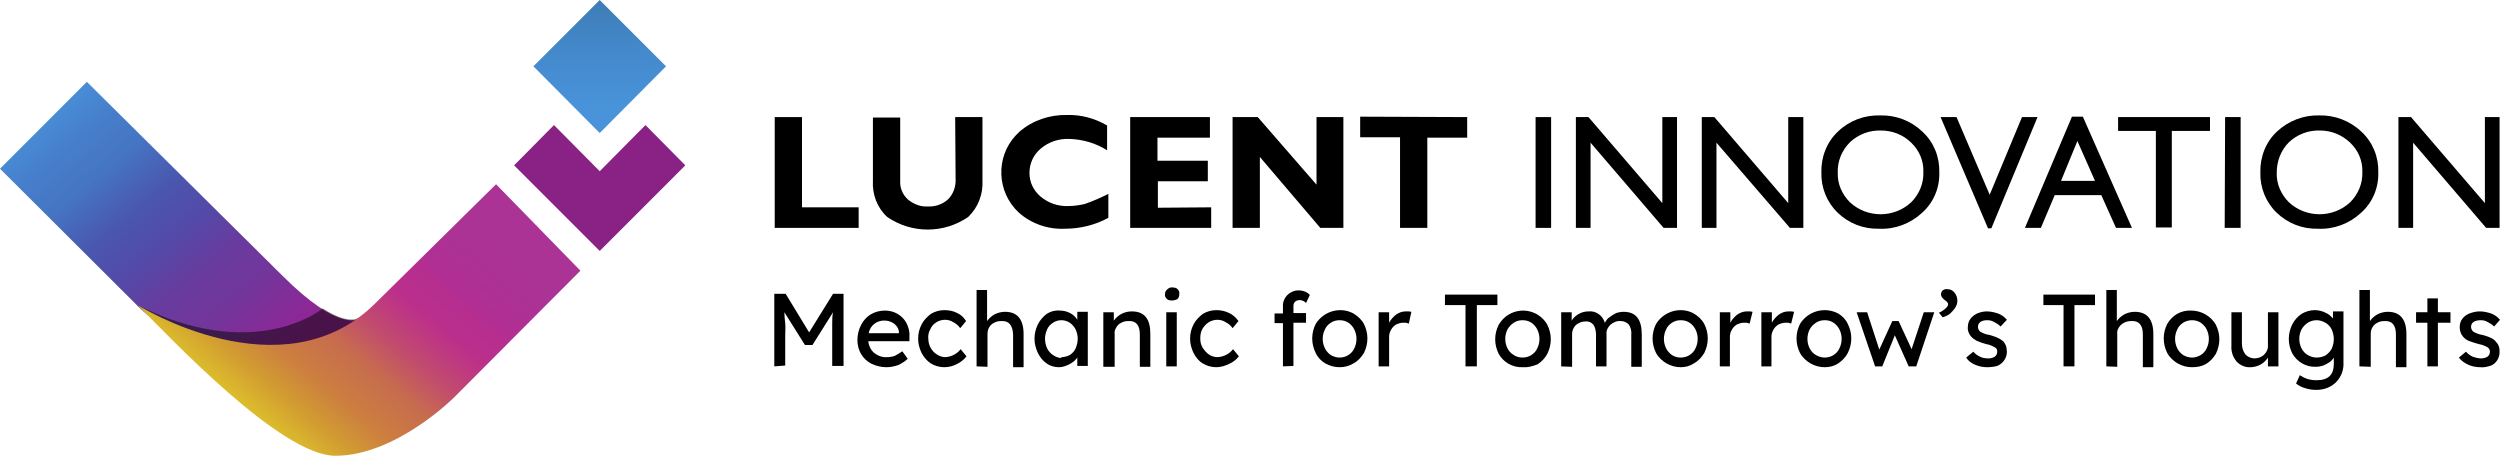 <?xml version="1.0" standalone="no"?>
<!DOCTYPE svg PUBLIC "-//W3C//DTD SVG 1.1//EN" "http://www.w3.org/Graphics/SVG/1.1/DTD/svg11.dtd">
<svg xmlns="http://www.w3.org/2000/svg" xmlns:xlink="http://www.w3.org/1999/xlink" id="Layer_2" viewBox="0 0 595.7 108.6" width="595.7" height="108.6"><defs><style>.cls-1{fill:url(#linear-gradient-2);}.cls-2{fill:#8a2185;}.cls-3{fill:url(#linear-gradient-3);}.cls-4{fill:url(#linear-gradient);}.cls-5{fill:#010201;isolation:isolate;opacity:.5;}</style><linearGradient id="linear-gradient" x1="14.66" y1="-413.97" x2="75.04" y2="-485.92" gradientTransform="translate(0 -389.4) scale(1 -1)" gradientUnits="userSpaceOnUse"><stop offset="0" stop-color="#498dd6"/><stop offset=".1" stop-color="#467ecb"/><stop offset=".2" stop-color="#4575c3"/><stop offset=".33" stop-color="#4a57af"/><stop offset=".44" stop-color="#534aa8"/><stop offset=".56" stop-color="#693b9e"/><stop offset=".68" stop-color="#74359b"/><stop offset=".69" stop-color="#77339a"/><stop offset=".84" stop-color="#932495"/></linearGradient><linearGradient id="linear-gradient-2" x1="60.36" y1="-488.01" x2="111.21" y2="-427.43" gradientTransform="translate(0 -389.4) scale(1 -1)" gradientUnits="userSpaceOnUse"><stop offset="0" stop-color="#dcbd2c"/><stop offset=".1" stop-color="#d29c31"/><stop offset=".2" stop-color="#cc7f3f"/><stop offset=".33" stop-color="#c76c4e"/><stop offset=".44" stop-color="#c14a6f"/><stop offset=".56" stop-color="#bc2f8b"/><stop offset=".67" stop-color="#b42e91"/><stop offset=".69" stop-color="#b12f94"/><stop offset=".84" stop-color="#ab3396"/></linearGradient><linearGradient id="linear-gradient-3" x1="1131.16" y1="4279.9" x2="1108.74" y2="4302.32" gradientTransform="translate(-3683.26 2258.18) rotate(45) scale(1 -1)" gradientUnits="userSpaceOnUse"><stop offset=".19" stop-color="#4993da"/><stop offset=".65" stop-color="#4388ca"/><stop offset="1" stop-color="#3e7cb5"/></linearGradient></defs><g id="Layer_1-2"><g id="b"><g id="c"><g id="d"><g id="e"><path class="cls-4" d="M20.7,19.5L0,40.2l32.7,32.6c10,10,55.7,39.6,52.8,3.1,0,0-4.4,3.6-18.3-10.3L20.7,19.5Z"/><path class="cls-5" d="M85.6,78.7c.3,32-43.2,3.8-52.9-6,2.5,1.2,5.1,2.3,7.7,3.3,23.5,8.4,36.5-2.5,36.5-2.5h0c6.4,4.1,8.6,2.2,8.6,2.2,.1,1.1,.1,2.1,.1,3h0Z"/><path class="cls-1" d="M138.3,64.5l-30,30.1s-13.9,14-28.4,14c-13,0-39.5-28.3-47.1-35.9,0,0,34.4,21.6,56.6-.4l28.8-28.4,20.1,20.6h0Z"/><polygon class="cls-3" points="127.1 15.8 142.9 0 158.7 15.8 142.9 31.7 127.1 15.8"/><polygon class="cls-2" points="163.3 39.4 142.9 59.8 122.5 39.4 132 29.8 142.9 40.8 153.8 29.8 163.3 39.4"/><path d="M184.5,87.3v-17.3h2.7l5.6,9.2,5.7-9.2h2.5v17.2h-2.7v-10.1c0-.9,0-1.8,.2-2.7l-4.9,7.8h-1.8l-4.9-7.8c0,.8,.1,1.7,.2,2.6s0,1.9,0,3.1v7l-2.6,.2h0Z"/><path d="M211.2,87.5c-1.2,0-2.4-.3-3.5-.8-1-.5-1.9-1.3-2.5-2.3s-.9-2.2-.9-3.4,.3-2.5,.9-3.6c.5-1,1.3-1.9,2.3-2.5s2.2-.9,3.4-.9c2.1,0,4.1,1.1,5.1,3,.5,1,.8,2.1,.7,3.2v1.1h-9.8c.1,1.1,.6,2.1,1.4,2.8,.9,.7,2,1.1,3.1,1,.6,0,1.2-.1,1.8-.3,.6-.3,1.2-.7,1.8-1.1l1.3,1.8c-.7,.6-1.4,1.1-2.3,1.5-.9,.3-1.8,.5-2.8,.5h0Zm-.2-11.1c-1.9-.2-3.7,1.1-4,3h7.2v-.2c0-.5-.2-1-.5-1.4s-.7-.8-1.2-1c-.4-.2-1-.4-1.5-.4Z"/><path d="M225,87.5c-1.1,0-2.2-.3-3.2-.9-.9-.6-1.7-1.5-2.2-2.5-1.1-2.2-1.1-4.7,0-6.8,.5-1,1.3-1.8,2.2-2.5,1-.6,2.1-.9,3.2-.9s2.2,.2,3.1,.7c.9,.4,1.6,1.1,2.1,1.9l-1.4,1.7c-.4-.6-1-1.1-1.6-1.4-.6-.4-1.3-.6-2-.6s-1.5,.2-2.1,.6c-.6,.4-1.1,.9-1.4,1.6-.4,.7-.6,1.5-.5,2.3,0,1.6,.8,3,2.1,3.8,.6,.4,1.3,.6,2,.6,1.4-.1,2.8-.8,3.6-1.9l1.4,1.7c-.6,.8-1.4,1.4-2.2,1.8-.9,.5-2,.8-3.1,.8h0Z"/><path d="M232.7,87.3v-18.2h2.5v7.4c.5-.7,1.1-1.2,1.8-1.6,.8-.4,1.6-.6,2.5-.6,2.9,0,4.4,1.8,4.4,5.3v7.9h-2.5v-7.8c-.1-2.2-1-3.3-2.8-3.2-.6,0-1.2,.1-1.7,.4-.5,.2-.9,.6-1.2,1.1s-.4,1-.4,1.6v7.8l-2.6-.1h0Z"/><path d="M252.3,87.5c-1,0-2.1-.3-2.9-.9-.9-.6-1.6-1.5-2.1-2.5-.5-1.1-.8-2.2-.8-3.4s.3-2.4,.8-3.4,1.2-1.8,2.1-2.5c.9-.6,2-.9,3.1-.8,.9,0,1.7,.2,2.5,.6,.7,.4,1.3,.9,1.7,1.6v-1.9h2.5v12.9h-2.5v-2c-.5,.7-1.1,1.2-1.9,1.6-.8,.4-1.6,.7-2.5,.7h0Zm.6-2.4c.7,0,1.4-.2,2-.5,.6-.4,1.1-.9,1.4-1.6,.3-.7,.5-1.5,.5-2.3s-.2-1.5-.5-2.2c-.3-.6-.8-1.2-1.4-1.6-.6-.4-1.3-.6-2-.6s-1.4,.2-2,.6c-.6,.4-1.1,.9-1.4,1.6-.3,.7-.5,1.5-.5,2.2,0,.8,.2,1.6,.5,2.3,.3,.6,.8,1.2,1.4,1.6,.6,.4,1.3,.7,2,.7v-.2h0Z"/><path d="M262.9,87.3v-12.9h2.5v2c.5-.7,1.1-1.2,1.8-1.6,.8-.4,1.6-.6,2.5-.6,3,0,4.4,1.8,4.4,5.3v7.9h-2.5v-7.7c0-2.2-.9-3.3-2.7-3.2-.6,0-1.2,.1-1.7,.4-.5,.2-.9,.6-1.2,1.1-.3,.5-.5,1-.4,1.6v7.8h-2.7v-.1Z"/><path d="M279.2,71.6c-.5,0-.9-.1-1.2-.4-.3-.3-.5-.7-.4-1.2,0-.4,.2-.8,.6-1.1,.3-.3,.8-.5,1.2-.4,.5,0,.9,.1,1.2,.4,.3,.3,.5,.7,.4,1.2,0,.4-.1,.9-.5,1.2-.4,.2-.9,.3-1.3,.3h0Zm-1.3,15.7v-12.9h2.5v12.9h-2.5Z"/><path d="M289.8,87.5c-1.1,0-2.2-.3-3.2-.9-1-.6-1.7-1.5-2.2-2.5-1.1-2.2-1.1-4.7,0-6.8,.5-1,1.3-1.8,2.2-2.5,1-.6,2.1-.9,3.2-.9s2.1,.2,3.1,.7c.9,.4,1.6,1.1,2.2,1.9l-1.4,1.7c-.4-.6-1-1.1-1.6-1.4-.6-.4-1.3-.6-2-.6s-1.5,.2-2.1,.6c-.6,.4-1.1,.9-1.5,1.6-.4,.7-.5,1.5-.5,2.3s.2,1.6,.6,2.2c.4,.6,.9,1.2,1.5,1.6,.6,.4,1.3,.6,2.1,.6,1.4-.1,2.8-.8,3.6-1.9l1.4,1.7c-.6,.8-1.4,1.4-2.3,1.8-1,.5-2.1,.8-3.1,.8h0Z"/><path d="M305.7,87.3v-10.3h-2v-2.3h2v-1.7c-.1-2,1.5-3.7,3.5-3.8h.3c.5,0,1,.1,1.5,.3,.4,.2,.8,.4,1.1,.8l-.9,1.9c-.2-.2-.4-.4-.7-.5-.2-.1-.5-.2-.7-.2-1,0-1.6,.5-1.6,1.4v1.7h3v2.3h-3v10.3l-2.5,.1h0Z"/><path d="M319.2,87.5c-1.2,0-2.3-.3-3.4-.9-1-.6-1.8-1.4-2.3-2.5-1.1-2.2-1.1-4.7,0-6.9,1.9-3.1,5.9-4.2,9-2.5,1,.6,1.9,1.4,2.5,2.5,1.1,2.2,1.1,4.7,0,6.9-.6,1-1.4,1.9-2.5,2.5-1,.6-2.1,.9-3.3,.9h0Zm0-2.3c.7,0,1.5-.2,2.1-.6,.6-.4,1.1-.9,1.4-1.6,.7-1.4,.7-3.1,0-4.5-.3-.6-.8-1.2-1.4-1.6-.6-.4-1.3-.6-2.1-.6s-1.5,.2-2.1,.6c-.6,.4-1.1,.9-1.4,1.6-.7,1.4-.7,3.1,0,4.5,.3,.6,.8,1.2,1.4,1.6,.7,.4,1.4,.6,2.1,.6Z"/><path d="M328.5,87.3v-12.9h2.5v2.5c.4-.8,1-1.4,1.6-1.9,.7-.5,1.5-.8,2.3-.8h.8l.6,.1-.6,2.8-.7-.2h-.7c-.6,0-1.1,.2-1.6,.4-.5,.3-.9,.7-1.2,1.2-.3,.5-.5,1.1-.5,1.7v7.1h-2.5Z"/><path d="M349.2,87.3v-14.6h-4.9v-2.5h12.5v2.5h-4.9v14.6h-2.7Z"/><path d="M362.8,87.5c-2.4,.1-4.6-1.2-5.7-3.2-1.1-2.2-1.1-4.7,0-6.9,.6-1,1.4-1.9,2.5-2.5,3.1-1.8,7.1-.8,9,2.3,0,.1,.1,.1,.1,.2,1.1,2.2,1.1,4.7,0,6.9-.5,1-1.4,1.9-2.3,2.5-1.3,.5-2.4,.8-3.6,.7h0Zm0-2.3c.7,0,1.5-.2,2.1-.6,.6-.4,1.1-.9,1.4-1.6,.7-1.4,.7-3.1,0-4.5-.3-.6-.8-1.2-1.4-1.6-.6-.4-1.3-.6-2.1-.6s-1.5,.2-2.1,.6c-.6,.4-1.1,.9-1.5,1.6-.7,1.4-.7,3.1,0,4.5,.3,.6,.8,1.2,1.5,1.6,.6,.4,1.3,.6,2.1,.6Z"/><path d="M372,87.3v-12.9h2.5v2c.4-.7,1-1.2,1.7-1.6,.7-.4,1.5-.6,2.3-.6,1.8-.2,3.4,1,3.9,2.7,.3-.5,.6-1,1.1-1.3,.5-.4,1-.7,1.6-1,.6-.2,1.2-.3,1.8-.3,2.9,0,4.3,1.8,4.3,5.4v7.7h-2.5v-7.6c.1-.9-.1-1.7-.6-2.5-.5-.5-1.2-.8-1.9-.8-.9-.1-1.8,.3-2.5,.9-.6,.6-1,1.4-.9,2.2v7.7h-2.5v-7.6c0-.8-.2-1.7-.6-2.3-.5-.6-1.2-.9-1.9-.8-.6,0-1.1,.1-1.6,.4-.5,.2-.9,.6-1.2,1.1-.3,.5-.4,1-.4,1.5v7.8l-2.6-.1h0Z"/><path d="M400.5,87.5c-1.2,0-2.3-.3-3.4-.9-1-.6-1.9-1.4-2.5-2.5-1.1-2.2-1.1-4.7,0-6.9,1.9-3.1,5.9-4.2,9-2.5,1,.6,1.9,1.4,2.5,2.5,1.1,2.2,1.1,4.7,0,6.9-.6,1-1.4,1.9-2.5,2.5-.9,.6-2,.9-3.1,.9Zm0-2.3c.7,0,1.5-.2,2.1-.6,.6-.4,1.1-.9,1.4-1.6,.7-1.4,.7-3.1,0-4.5-.3-.6-.8-1.2-1.4-1.6-.6-.4-1.3-.6-2.1-.6s-1.5,.2-2.1,.6c-.6,.4-1.1,.9-1.4,1.6-.7,1.4-.7,3.1,0,4.5,.3,.6,.8,1.2,1.4,1.6s1.3,.6,2.1,.6Z"/><path d="M409.8,87.3v-12.9h2.5v2.5c.4-.8,1-1.4,1.6-1.9,.7-.5,1.5-.8,2.3-.8h.8l.6,.1-.7,2.8-.7-.2h-.7c-.6,0-1.1,.2-1.6,.4-.5,.3-.9,.7-1.2,1.2-.3,.5-.5,1.1-.5,1.7v7.1h-2.4Z"/><path d="M419.7,87.3v-12.9h2.5v2.5c.4-.8,1-1.4,1.6-1.9,.7-.5,1.5-.8,2.3-.8h.8l.6,.1-.7,2.8-.7-.2h-.7c-.6,0-1.1,.2-1.6,.4-.5,.3-.9,.7-1.2,1.2-.3,.5-.5,1.1-.5,1.7v7.1h-2.4Z"/><path d="M434.8,87.5c-1.2,0-2.3-.3-3.4-.9-1-.6-1.9-1.4-2.5-2.5-1.1-2.2-1.1-4.7,0-6.9,1.9-3.1,5.9-4.2,9.1-2.5,1,.6,1.8,1.4,2.3,2.5,1.1,2.2,1.1,4.7,0,6.9-.5,1-1.4,1.9-2.3,2.5-.9,.6-2,.9-3.2,.9Zm0-2.3c.7,0,1.5-.2,2.1-.6,.6-.4,1.1-.9,1.4-1.6,.7-1.4,.7-3.1,0-4.5-.3-.6-.8-1.2-1.4-1.6-.6-.4-1.3-.6-2.1-.6s-1.5,.2-2.1,.6c-.6,.4-1.1,.9-1.5,1.6-.7,1.4-.7,3.1,0,4.5,.3,.6,.8,1.2,1.5,1.6s1.4,.6,2.1,.6Z"/><path d="M446.8,87.3l-4.4-12.9h2.5l2.9,8.9,3.1-6.8h1.5l3.1,6.7,2.9-8.8h2.5l-4.3,12.9h-1.8l-3.3-7.4-3,7.4h-1.7Z"/><path d="M462.9,75.6l-.9-1.1c.6-.2,1.1-.6,1.6-1,.4-.4,.6-.7,.6-1,0-.2-.1-.4-.3-.6-.1-.1-.3-.3-.5-.4-.3-.2-.5-.5-.7-.7-.1-.2-.2-.4-.2-.6,0-.4,.1-.7,.4-1,.3-.2,.7-.4,1.1-.3,.7,0,1.3,.3,1.7,.8,.5,.6,.7,1.3,.7,2,0,.6-.2,1.1-.5,1.6s-.8,1-1.2,1.4c-.5,.4-1.1,.7-1.8,.9h0Z"/><path d="M473.5,87.5c-1,0-2-.2-2.9-.6-.9-.4-1.6-.9-2.1-1.7l1.7-1.4c.4,.5,1,.9,1.6,1.2s1.3,.4,2,.4c.5,0,1-.1,1.5-.4,.4-.3,.6-.7,.6-1.2,0-.4-.1-.8-.5-1-.7-.4-1.4-.7-2.1-.8-.8-.2-1.6-.5-2.3-.8-.5-.3-1-.6-1.4-1.1-.5-.6-.8-1.4-.7-2.2,0-.7,.2-1.4,.6-1.9,.4-.6,1-1,1.6-1.3,.7-.3,1.5-.5,2.3-.5,.9,0,1.8,.2,2.7,.5,.8,.3,1.5,.8,2.1,1.5l-1.5,1.6c-.5-.5-1-.8-1.6-1.1-.5-.3-1-.4-1.6-.4s-1.1,.1-1.6,.4c-.4,.3-.6,.7-.6,1.2,0,.4,.2,.8,.5,1.1,.7,.4,1.4,.7,2.2,.8,.7,.2,1.4,.4,2,.7,.5,.2,.9,.5,1.3,.8,.3,.3,.5,.7,.7,1.1,.1,.5,.2,.9,.2,1.4,0,.7-.2,1.4-.6,2s-1,1.1-1.7,1.4c-.8,.2-1.6,.3-2.4,.3h0Z"/><path d="M491.7,87.3v-14.6h-4.8v-2.5h12.3v2.5h-4.9v14.6h-2.6Z"/><path d="M501.9,87.3v-18.2h2.5v7.4c.5-.7,1.1-1.2,1.8-1.6,.8-.4,1.6-.6,2.5-.6,2.9,0,4.4,1.8,4.4,5.3v7.9h-2.5v-7.8c0-2.2-.9-3.3-2.7-3.2-.6,0-1.2,.1-1.8,.4-.5,.3-.9,.6-1.2,1.1-.3,.5-.5,1-.4,1.6v7.8l-2.6-.1h0Z"/><path d="M522.3,87.5c-1.2,0-2.3-.3-3.4-.9-1-.6-1.9-1.4-2.5-2.5-1.1-2.2-1.1-4.7,0-6.9,1.2-2.1,3.3-3.3,5.7-3.2,1.2,0,2.3,.3,3.4,.9,1,.6,1.9,1.4,2.5,2.5,1.1,2.2,1.1,4.7,0,6.9-.6,1-1.4,1.9-2.5,2.5-.9,.5-2,.7-3.2,.7Zm0-2.3c.7,0,1.4-.2,2.1-.6,.6-.4,1.1-.9,1.4-1.6,.7-1.4,.7-3.1,0-4.5-.3-.6-.8-1.2-1.4-1.6-.6-.4-1.3-.6-2.1-.6-.7,0-1.5,.2-2.1,.6-.6,.4-1.1,.9-1.4,1.6-.7,1.4-.7,3.1,0,4.5,.3,.6,.8,1.2,1.4,1.6,.7,.4,1.4,.6,2.1,.6Z"/><path d="M536.2,87.5c-1.2,.1-2.5-.5-3.3-1.4-.9-1.1-1.3-2.4-1.2-3.8v-7.9h2.5v7.3c0,1,.2,1.9,.8,2.7,.5,.6,1.4,1,2.2,1s1.7-.3,2.3-.9c.6-.6,1-1.4,.9-2.3v-7.8h2.5v12.9h-2.5v-2.1c-.4,.7-1.1,1.3-1.8,1.7-.8,.4-1.6,.6-2.4,.6h0Z"/><path d="M552,92.9c-.9,0-1.8-.1-2.7-.4-.8-.2-1.5-.6-2.2-1.1l.9-2c.6,.4,1.2,.7,1.8,.9,.7,.2,1.4,.3,2.2,.3,2.8,0,4.1-1.3,4.1-3.9v-1.5c-.2,.4-.6,.8-1,1.1-.5,.3-1,.6-1.5,.8-.6,.2-1.2,.3-1.8,.3-2.3,.1-4.5-1.2-5.6-3.2-1.1-2.2-1.1-4.7,0-6.9,.5-1,1.3-1.9,2.2-2.5,1-.6,2.1-.9,3.2-.9,.8,0,1.7,.2,2.5,.6,.7,.3,1.3,.8,1.8,1.4v-1.7h2.5v12.1c.1,1.8-.5,3.5-1.8,4.8-1.2,1.2-2.9,1.8-4.6,1.8h0Zm0-7.7c.8,0,1.5-.2,2.1-.5,.6-.4,1.1-.9,1.5-1.6,.3-.7,.5-1.5,.5-2.3s-.2-1.6-.5-2.3c-.3-.6-.8-1.2-1.5-1.6-.7-.4-1.4-.6-2.1-.6s-1.5,.2-2.1,.6-1.1,.9-1.5,1.6c-.7,1.4-.7,3.1,0,4.5,.3,.6,.8,1.2,1.5,1.6,.7,.4,1.4,.6,2.1,.6,.1,0,0,0,0,0Z"/><path d="M562.2,87.3v-18.2h2.5v7.4c.5-.7,1.1-1.2,1.8-1.6,.8-.4,1.6-.6,2.5-.6,2.9,0,4.4,1.8,4.4,5.3v7.9h-2.5v-7.8c0-2.2-.9-3.3-2.7-3.2-.6,0-1.2,.1-1.7,.4-.5,.2-.9,.6-1.2,1.1s-.4,1-.4,1.6v7.8l-2.7-.1h0Z"/><path d="M578.4,87.3v-10.4h-2.7v-2.5h2.7v-3.3h2.5v3.3h3v2.5h-3v10.4h-2.5Z"/><path d="M591,87.5c-1,0-2-.2-2.9-.6-.8-.4-1.6-.9-2.2-1.7l1.7-1.4c.4,.5,1,.9,1.6,1.2,.6,.2,1.3,.4,2,.4,.5,0,1-.1,1.5-.4,.4-.3,.6-.7,.6-1.2,0-.4-.2-.8-.5-1-.7-.4-1.4-.7-2.1-.8-.8-.2-1.7-.5-2.5-.8-.5-.2-1-.6-1.4-1.1-.5-.6-.7-1.4-.7-2.2,0-.7,.2-1.4,.6-1.9,.4-.6,1-1,1.7-1.3,.8-.3,1.6-.5,2.5-.5s1.8,.2,2.7,.5c.8,.3,1.5,.8,2.1,1.5l-1.4,1.6c-.5-.5-1-.8-1.6-1.1-.5-.3-1-.4-1.6-.4s-1.2,.1-1.7,.4c-.4,.3-.6,.7-.6,1.2,0,.4,.2,.8,.5,1.1,.7,.4,1.4,.7,2.2,.8,.7,.2,1.4,.4,2,.7,.5,.2,.9,.5,1.2,.9,.3,.3,.6,.7,.7,1.1,.2,.4,.2,.9,.2,1.4,0,.7-.2,1.4-.6,2-.4,.6-1,1.1-1.7,1.3s-1.5,.4-2.3,.3h0Z"/><path d="M204.6,49.4v4.9h-20V27.9h6.5v21.5h13.5Z"/><path d="M227.6,27.9h6.5v15c.2,3.3-1,6.5-3.4,8.8-5.8,4-13.5,4-19.3,0-2.4-2.2-3.6-5.4-3.4-8.7v-15h6.5v15.1c-.1,1.7,.6,3.3,1.8,4.4,1.3,1.1,3,1.8,4.7,1.7,1.8,.1,3.6-.5,4.9-1.7,1.3-1.3,1.9-3.1,1.8-4.9l-.1-14.7h0Z"/><path d="M264.1,46.2v5.7c-3.1,1.7-6.7,2.6-10.3,2.6-4.1,.2-8.1-1.2-11.1-3.9-5.2-4.9-5.5-13.1-.7-18.3l.9-.9c3.1-2.7,7.2-4.1,11.4-4,3.3-.1,6.6,.8,9.5,2.5v5.9c-2.7-1.7-5.8-2.6-9-2.7-2.5-.1-4.9,.7-6.8,2.3-1.7,1.4-2.7,3.5-2.7,5.8s1,4.2,2.6,5.6c1.9,1.6,4.2,2.4,6.7,2.3,1.3,0,2.6-.2,3.9-.5,2-.7,3.8-1.5,5.6-2.4h0Z"/><path d="M288.6,49.4v4.9h-19.3V27.9h19v4.9h-12.5v5.5h12v4.9h-11.9v6.3l12.7-.1h0Z"/><path d="M320.1,27.9v26.4h-5.5l-14.4-16.9v16.9h-6.5V27.9h6l14,16.1V27.9h6.4Z"/><path d="M349.6,27.9v4.9h-9.5v21.5h-6.5v-21.6h-9.5v-4.9s25.5,.1,25.5,.1Z"/><path d="M365.9,27.9h3.7v26.4h-3.7V27.9Z"/><path d="M396.1,27.9h3.5v26.4h-3.2l-17.4-20.3v20.3h-3.5V27.9h3l17.6,20.5V27.9Z"/><path d="M426.1,27.9h3.6v26.4h-3.2l-17.5-20.3v20.3h-3.5V27.9h3l17.6,20.5V27.9h0Z"/><path d="M448,27.5c3.8-.1,7.4,1.3,10.1,3.9,2.7,2.5,4.1,6,4,9.7,.1,3.7-1.4,7.2-4.1,9.6-2.8,2.6-6.5,4-10.3,3.8-3.7,.1-7.2-1.3-9.8-3.8-2.6-2.5-4-6-3.9-9.6-.1-3.7,1.3-7.3,4-9.8,2.7-2.6,6.3-3.9,10-3.8h0Zm.2,3.6c-2.7-.1-5.4,.9-7.4,2.8-1.9,1.9-3,4.5-2.9,7.2-.1,2.7,1,5.2,2.9,7.1,4.1,3.8,10.5,3.8,14.6,0,1.9-1.9,3-4.5,2.9-7.2,.1-2.7-1-5.2-2.9-7-1.9-1.9-4.5-2.9-7.2-2.9h0Z"/><path d="M481.8,27.9h3.7l-11,26.5h-.8l-11.3-26.5h3.8l7.9,18.5,7.7-18.5h0Z"/><path d="M493.7,27.8h2.6l11.7,26.5h-3.8l-3.5-7.8h-11.1l-3.3,7.8h-3.8l11.2-26.5h0Zm5.5,15.3l-4.2-9.5-3.9,9.5h8.1Z"/><path d="M504.8,27.9h21.8v3.3h-9.1v23h-3.8V31.2h-9v-3.3h.1Z"/><path d="M530.2,27.9h3.7v26.4h-3.8l.1-26.4h0Z"/><path d="M552.6,27.5c3.7-.1,7.4,1.3,10.1,3.9,2.7,2.5,4.1,6,4,9.7,.1,3.7-1.4,7.2-4.1,9.6-2.8,2.6-6.5,4-10.3,3.8-3.7,.1-7.2-1.3-9.8-3.8s-4-6-3.9-9.6c-.1-3.7,1.3-7.3,4-9.8,2.7-2.5,6.3-3.9,10-3.8h0Zm.2,3.6c-2.7-.1-5.4,.9-7.4,2.8-1.9,1.9-2.9,4.5-2.9,7.2-.1,2.7,1,5.2,2.9,7.1,4.1,3.8,10.5,3.8,14.6,0,1.9-1.9,3-4.5,2.9-7.2,.1-2.7-1-5.2-2.9-7-2-1.9-4.5-2.9-7.2-2.9Z"/><path d="M592.1,27.9h3.5v26.4h-3.2l-17.4-20.3v20.3h-3.5V27.9h3l17.6,20.5V27.9h0Z"/></g></g></g></g></g></svg>